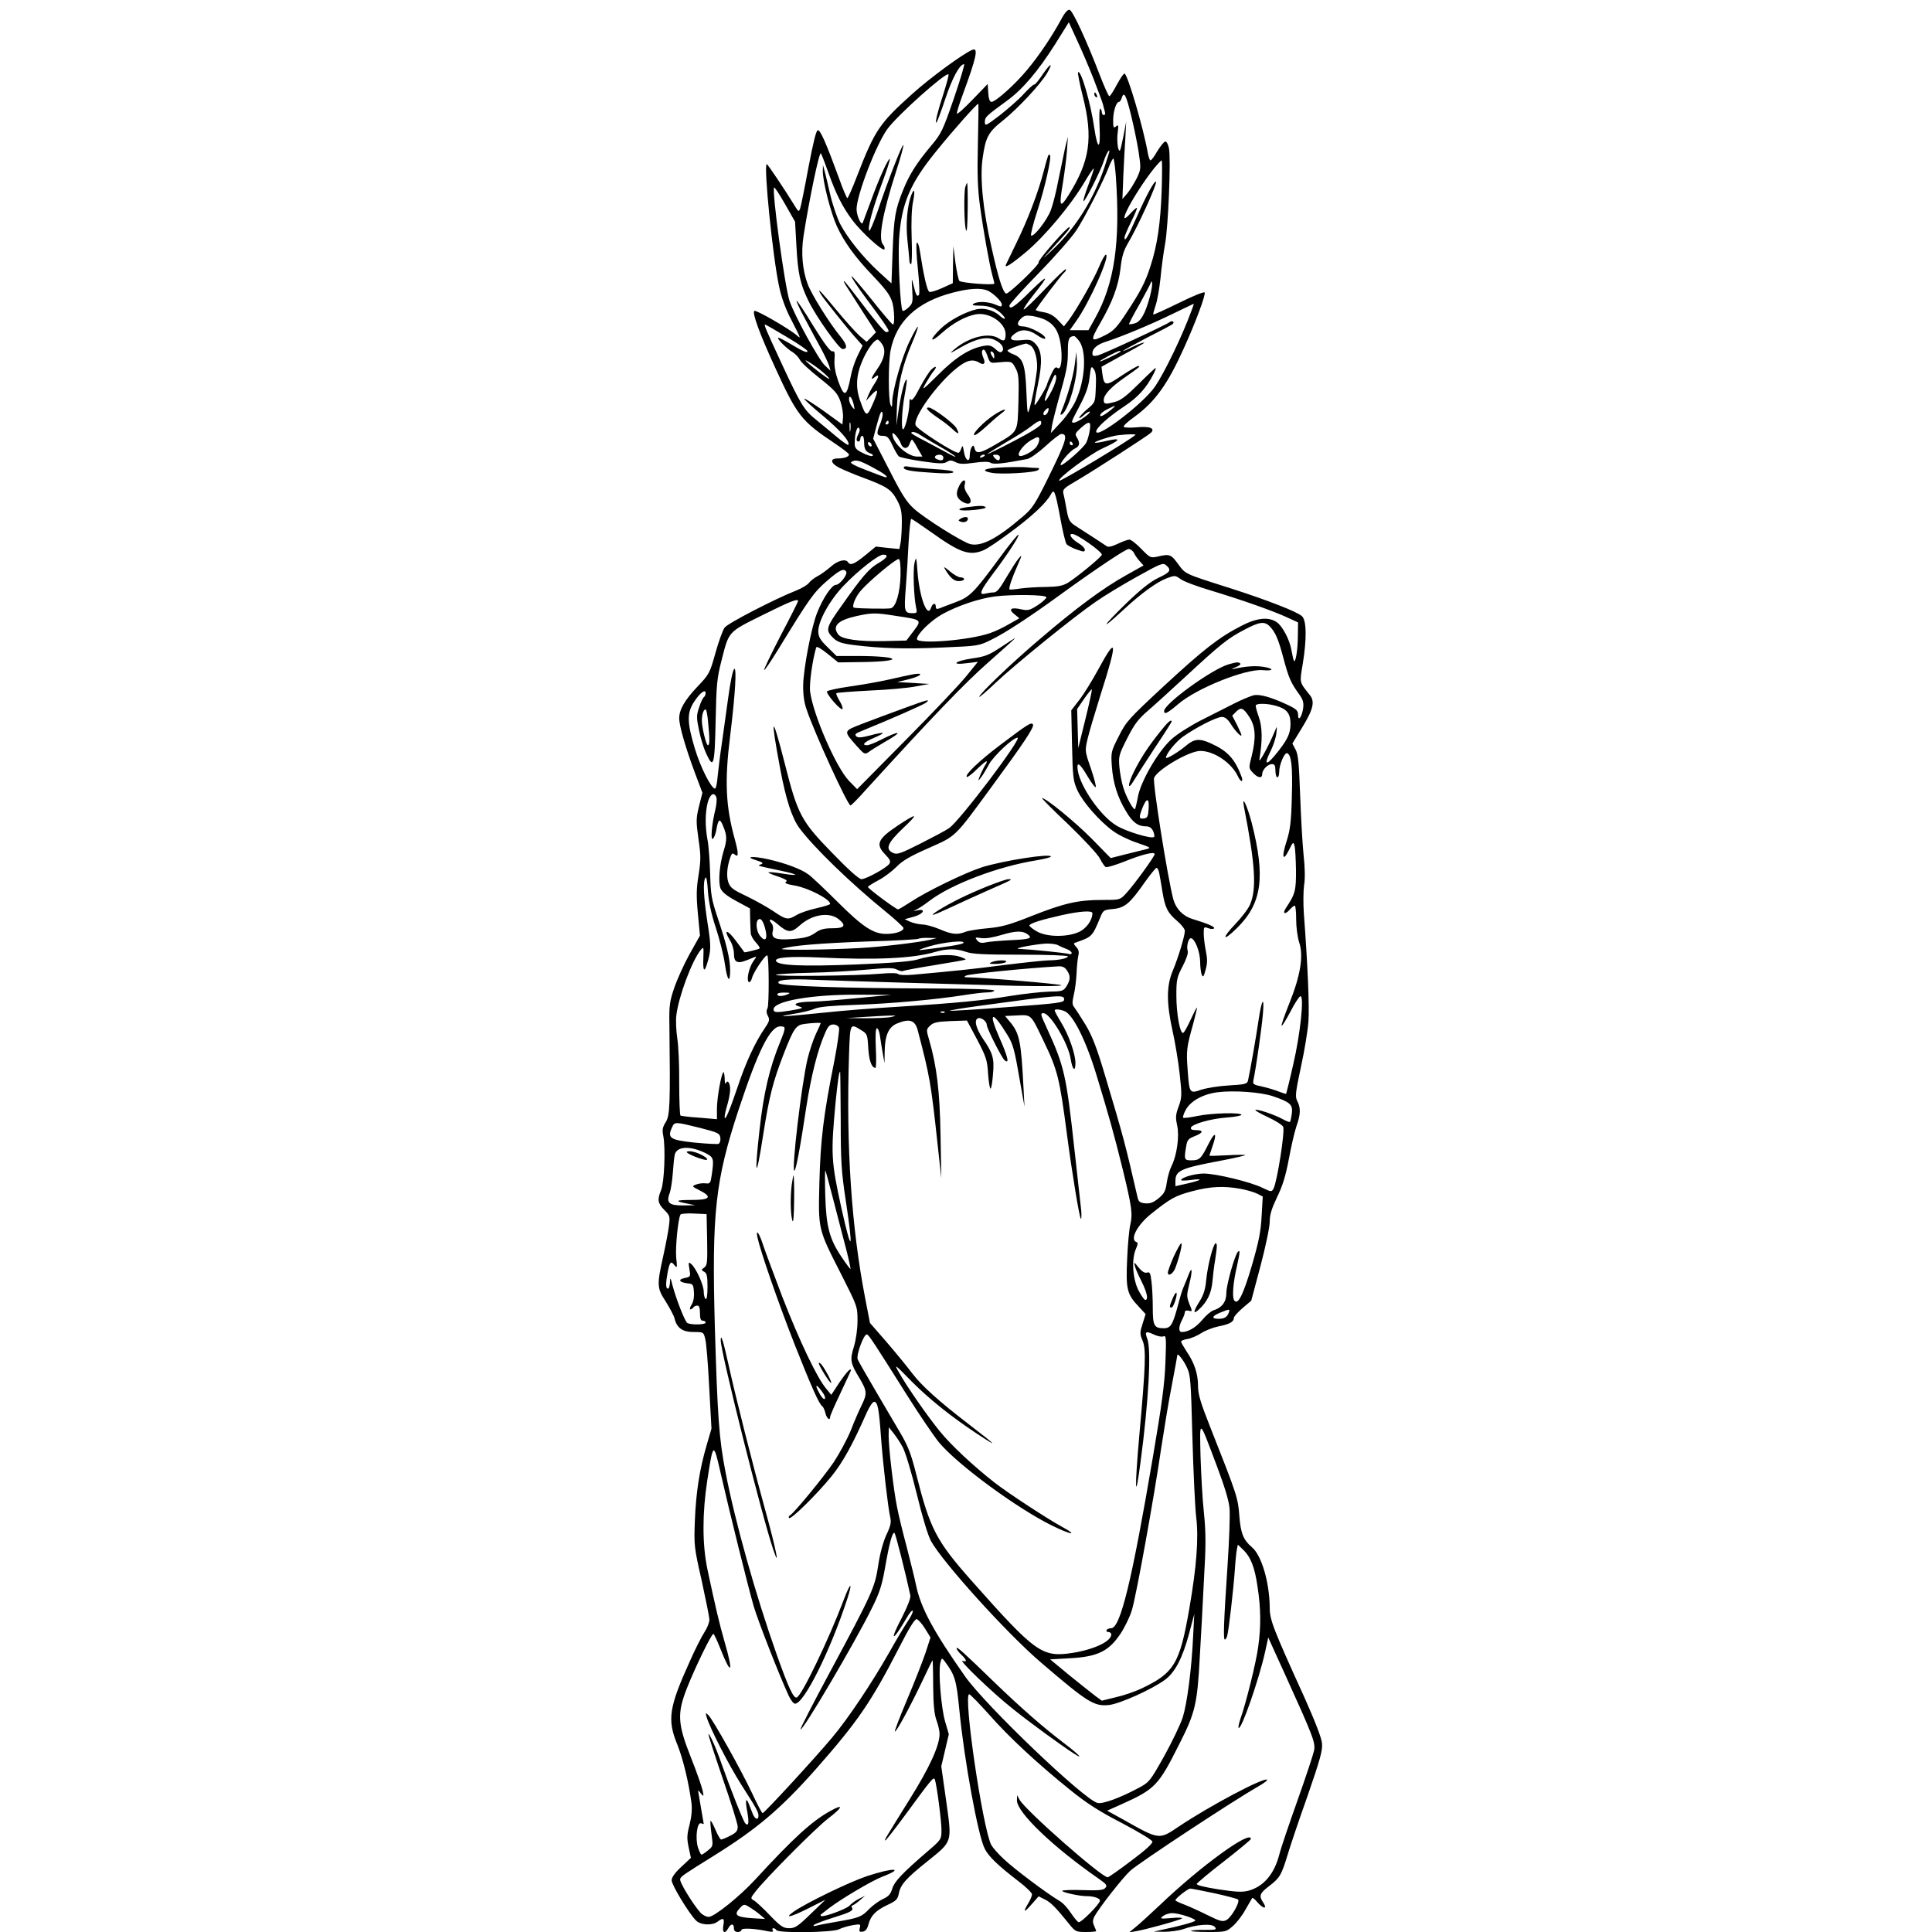 <?xml version="1.0" standalone="no"?>
<!DOCTYPE svg PUBLIC "-//W3C//DTD SVG 20010904//EN"
 "http://www.w3.org/TR/2001/REC-SVG-20010904/DTD/svg10.dtd">
<svg version="1.0" xmlns="http://www.w3.org/2000/svg"
 width="1024pt" height="1024pt" viewBox="0 0 1024 1024"
 preserveAspectRatio="xMidYMid meet">
<g transform="translate(0,1024) scale(0.1,-0.1)"
fill="#000000" stroke="none">
<path d="M5625 10138 c-50 -92 -116 -190 -179 -266 -64 -78 -169 -172 -191
-172 -9 0 -15 16 -17 47 l-3 48 -80 -83 c-44 -46 -81 -79 -83 -74 -2 6 13 52
32 104 71 193 83 247 50 234 -46 -18 -224 -148 -319 -234 -173 -155 -198 -192
-290 -429 -26 -68 -50 -123 -54 -123 -3 0 -24 48 -45 108 -66 180 -97 252
-111 252 -9 0 -24 -62 -50 -197 -20 -109 -40 -207 -44 -218 -7 -18 -8 -18 -23
5 -62 101 -149 230 -154 230 -18 0 32 -497 66 -651 11 -54 35 -119 62 -170 54
-106 55 -107 32 -87 -40 35 -218 138 -226 130 -12 -12 31 -127 109 -297 119
-260 140 -286 316 -404 42 -28 77 -55 77 -60 0 -12 -26 -21 -61 -21 -42 0 -37
-26 11 -50 23 -11 76 -34 120 -50 129 -48 153 -63 183 -118 22 -40 27 -63 27
-118 0 -38 -3 -86 -6 -107 l-7 -37 -62 6 -63 7 -57 -47 c-57 -46 -78 -55 -90
-36 -13 20 -56 9 -92 -24 -21 -18 -52 -41 -70 -50 -17 -9 -38 -25 -45 -35 -8
-11 -38 -29 -68 -41 -112 -44 -360 -172 -379 -196 -10 -13 -32 -74 -49 -135
-30 -107 -33 -113 -95 -178 -68 -72 -97 -122 -97 -168 0 -40 34 -157 82 -286
l41 -109 -18 -71 c-16 -66 -16 -80 -3 -173 13 -88 13 -111 1 -190 -12 -72 -13
-111 -4 -206 l11 -117 -55 -98 c-30 -54 -66 -134 -81 -178 -24 -70 -28 -94
-26 -195 5 -422 3 -481 -19 -517 -18 -28 -20 -42 -13 -76 12 -64 5 -245 -12
-285 -21 -50 -18 -70 17 -105 29 -29 31 -34 25 -82 -3 -27 -17 -101 -31 -164
-34 -153 -33 -168 14 -240 21 -34 42 -73 46 -88 12 -51 42 -73 101 -73 53 0
53 0 62 -37 6 -21 15 -136 21 -256 l12 -219 -25 -86 c-38 -129 -57 -251 -63
-402 -5 -132 -4 -140 36 -317 22 -101 41 -194 41 -208 0 -14 -11 -43 -25 -64
-14 -21 -50 -91 -79 -157 -110 -243 -120 -308 -67 -438 31 -76 61 -201 76
-312 4 -34 1 -71 -10 -115 -14 -54 -15 -72 -5 -120 l12 -56 -51 -48 c-34 -31
-51 -56 -51 -71 0 -25 92 -176 129 -213 25 -25 86 -28 115 -6 30 23 37 18 30
-20 -7 -39 8 -48 26 -15 14 26 30 26 30 0 0 -13 7 -20 20 -20 11 0 20 5 20 11
0 11 70 8 139 -7 24 -5 32 -3 27 5 -4 6 -3 11 3 11 5 0 13 -4 16 -10 10 -17
296 -13 331 4 16 8 49 18 73 22 42 7 44 6 38 -15 -4 -18 -2 -22 16 -19 14 2
24 14 30 38 12 46 38 74 102 104 45 21 53 29 59 60 9 47 38 80 152 171 134
108 130 97 99 320 l-26 183 20 85 20 85 -20 69 c-21 73 -36 262 -25 309 7 28
8 28 23 9 55 -74 62 -98 78 -260 26 -267 99 -664 134 -733 21 -42 70 -89 178
-172 40 -30 72 -62 73 -70 0 -8 -9 -30 -20 -48 -30 -50 -23 -52 18 -5 l37 42
32 -16 c32 -15 60 -44 131 -132 31 -39 36 -41 88 -41 30 0 54 2 54 5 0 2 -5
15 -11 28 -8 18 -8 30 1 48 25 47 150 206 190 243 50 45 542 369 683 450 27
15 46 30 43 33 -15 15 -304 -138 -468 -248 -105 -71 -103 -71 -291 35 l-89 49
74 33 c180 81 198 99 308 319 85 167 96 213 109 460 6 99 16 282 22 408 11
187 11 251 0 360 -8 72 -15 209 -18 302 -4 197 -10 201 87 -56 42 -112 64
-184 67 -226 3 -34 -2 -171 -11 -305 -20 -297 -23 -388 -14 -388 4 0 9 8 12
18 8 24 34 250 41 352 3 47 8 96 11 109 l5 24 25 -24 c42 -39 64 -93 79 -197
18 -115 19 -212 4 -319 -10 -79 -65 -301 -94 -382 -8 -24 -13 -46 -10 -49 14
-14 108 257 140 401 l17 78 90 -198 c148 -326 161 -360 153 -401 -4 -20 -43
-138 -87 -262 -44 -124 -89 -255 -98 -292 -27 -102 -83 -167 -162 -189 -34 -9
-66 -7 -160 7 -70 11 -117 22 -115 29 2 5 67 60 145 120 78 61 141 113 142
118 2 51 -264 -142 -480 -348 -47 -44 -103 -96 -125 -114 l-40 -33 30 5 c52 8
240 60 250 69 5 4 -20 6 -55 2 -60 -5 -64 -4 -46 10 11 9 33 16 49 16 36 0
128 -30 122 -40 -4 -7 -83 -29 -175 -48 l-45 -10 56 -1 c31 0 76 6 100 14 70
25 152 31 168 12 11 -15 6 -16 -54 -16 -37 1 -69 -2 -72 -5 -4 -3 37 -6 90 -6
93 0 97 1 131 31 20 17 50 56 67 87 18 31 34 59 36 62 3 3 15 -7 28 -23 31
-35 54 -37 31 -2 -25 37 -20 50 33 90 54 42 63 56 96 165 12 41 59 181 105
310 67 194 81 243 77 280 -2 28 -38 120 -94 245 -166 365 -183 410 -183 473
-1 134 -43 279 -95 322 -44 37 -59 73 -66 164 -7 97 -12 112 -154 471 -52 131
-65 175 -65 218 0 65 -19 123 -60 183 -16 25 -30 49 -30 53 0 5 15 11 34 14
19 3 51 17 73 31 21 14 63 30 92 36 57 11 81 24 81 45 0 7 21 30 46 52 l46 39
49 184 c27 102 49 207 49 235 0 37 10 69 39 130 29 59 45 111 62 200 12 66 30
144 40 174 23 64 24 99 5 135 -12 23 -10 44 20 184 19 86 36 193 39 237 6 73
-4 309 -24 570 -4 55 -3 124 1 153 6 33 5 94 -3 165 -6 61 -14 204 -18 317 -6
164 -10 211 -24 237 l-17 32 50 82 c62 101 71 141 41 177 -55 69 -53 61 -36
163 22 135 20 231 -4 253 -26 24 -183 85 -376 147 -252 80 -240 75 -281 130
-37 51 -45 54 -108 39 -38 -8 -40 -7 -87 41 -26 27 -54 49 -63 49 -8 0 -36
-10 -61 -22 -32 -15 -50 -19 -59 -13 -13 9 -89 59 -169 110 -27 18 -34 30 -43
80 -6 33 -13 72 -17 86 -6 24 -1 30 61 66 99 58 385 243 402 259 25 24 -6 36
-77 29 -34 -3 -64 -2 -67 3 -3 5 22 28 56 52 111 81 177 173 265 369 60 132
115 280 108 291 -3 5 -65 -20 -137 -56 -72 -35 -133 -63 -135 -61 -2 2 4 24
12 48 9 24 20 89 26 144 5 55 16 136 24 180 17 88 32 451 21 508 -4 21 -12 37
-19 37 -7 0 -25 -23 -42 -50 -16 -28 -32 -50 -37 -50 -4 0 -10 17 -14 38 -23
132 -108 422 -124 422 -5 0 -23 -27 -41 -60 -17 -33 -35 -60 -39 -60 -4 0 -26
48 -49 108 -74 193 -146 347 -162 350 -10 2 -26 -16 -44 -50z m170 -313 c23
-60 46 -121 50 -135 3 -14 9 -33 11 -42 3 -10 1 -18 -5 -18 -6 0 -11 6 -11 14
0 8 -4 17 -8 20 -5 3 -7 -40 -4 -96 6 -123 -10 -127 -28 -7 -19 133 -71 311
-86 296 -3 -3 8 -60 25 -127 56 -221 38 -344 -76 -525 -46 -73 -51 -61 -29 68
8 51 18 126 21 167 l5 75 -15 -60 c-7 -33 -23 -109 -35 -168 -11 -59 -29 -131
-40 -160 -20 -54 -93 -147 -105 -135 -4 3 11 62 33 130 40 121 77 286 67 296
-8 8 -10 2 -33 -85 -29 -112 -84 -257 -146 -383 -28 -58 -52 -108 -54 -112
-11 -24 28 1 107 67 100 84 237 248 308 368 25 42 48 76 50 74 2 -2 -11 -41
-28 -86 -17 -45 -29 -84 -26 -87 6 -7 91 161 107 211 11 35 30 69 30 53 0 -3
-12 -41 -26 -84 -56 -166 -148 -315 -266 -429 -64 -61 -70 -66 -28 -20 102
111 114 125 108 131 -8 7 -169 -177 -163 -186 7 -11 -162 -173 -173 -166 -18
11 -41 84 -77 246 -45 197 -62 365 -47 471 16 113 30 139 110 202 78 63 195
188 231 248 36 61 19 56 -23 -6 -20 -30 -40 -54 -44 -53 -4 2 -29 -21 -57 -51
-27 -30 -85 -80 -127 -113 -74 -56 -78 -58 -78 -34 0 25 6 31 117 112 82 59
165 157 255 299 l73 117 43 -94 c24 -51 63 -142 87 -203z m-739 -106 c-58
-168 -66 -186 -118 -248 -79 -94 -117 -154 -150 -235 -43 -106 -50 -146 -57
-330 l-6 -168 -66 60 c-87 80 -169 183 -207 257 -16 33 -40 103 -52 155 -12
52 -25 109 -30 125 l-8 30 -1 -28 c-2 -53 41 -222 75 -297 39 -84 96 -163 189
-260 92 -97 107 -122 113 -196 3 -36 1 -64 -5 -64 -5 0 -55 59 -112 131 -57
71 -106 128 -108 125 -3 -3 32 -56 78 -118 86 -115 119 -163 119 -173 0 -3 -6
-5 -14 -5 -7 0 -59 61 -115 135 -56 74 -104 135 -107 135 -4 0 2 -12 12 -27
10 -16 49 -77 87 -136 l70 -108 -25 -26 -25 -25 -38 33 c-20 18 -75 79 -122
136 -82 99 -104 123 -84 86 11 -21 149 -193 193 -241 l30 -34 -26 -52 c-14
-28 -31 -78 -37 -111 -21 -110 -34 -115 -67 -23 -15 43 -21 78 -19 111 3 38 1
47 -12 45 -10 -2 -43 42 -100 134 -46 76 -86 136 -89 134 -2 -3 18 -47 46 -98
27 -51 65 -122 85 -158 19 -36 38 -76 42 -90 l7 -25 -30 28 c-34 32 -161 265
-187 341 -26 78 -95 589 -82 602 3 3 29 -37 58 -88 l53 -93 7 -125 c8 -152 20
-204 64 -295 41 -84 162 -255 181 -255 27 0 24 22 -9 63 -61 74 -155 225 -176
281 -28 75 -36 166 -22 256 30 192 84 452 92 437 5 -8 23 -55 40 -103 39 -111
76 -184 127 -251 50 -67 165 -170 170 -154 2 7 -1 18 -7 24 -28 28 -5 160 69
390 23 71 40 133 38 138 -4 11 -83 -191 -138 -355 -21 -59 -40 -104 -43 -99
-10 15 19 120 68 252 25 68 44 126 41 128 -7 7 -60 -110 -100 -222 -21 -55
-40 -107 -43 -115 -7 -19 -32 34 -33 70 -1 72 104 346 164 427 55 75 310 302
323 289 3 -3 -9 -47 -25 -98 -32 -98 -47 -158 -39 -158 3 0 24 56 47 125 37
112 77 185 100 185 4 0 -20 -82 -54 -181z m938 -86 c15 -60 33 -148 41 -198
13 -88 13 -91 -10 -140 -14 -27 -36 -63 -50 -80 l-26 -30 5 125 c3 69 8 161
11 205 l4 80 -14 -74 c-8 -40 -16 -76 -19 -78 -10 -11 -18 50 -12 94 5 40 4
44 -9 33 -13 -11 -15 -6 -15 33 0 46 16 97 31 97 4 0 11 9 14 20 12 38 23 19
49 -87z m-811 -155 c-4 -163 -1 -240 11 -328 18 -134 50 -311 65 -366 6 -22
11 -42 11 -47 0 -10 -172 3 -185 14 -5 5 -14 48 -21 97 l-11 87 -2 -98 -1 -98
-55 -25 c-31 -14 -62 -24 -69 -21 -12 5 -30 84 -52 225 -4 24 -10 40 -15 35
-4 -4 -2 -66 6 -138 8 -77 10 -134 5 -139 -10 -10 -15 -2 -30 59 -8 35 -9 31
-5 -31 4 -65 3 -72 -20 -94 -14 -13 -28 -21 -31 -17 -12 12 -25 272 -19 375
12 192 57 299 201 475 84 104 211 247 219 247 2 0 1 -96 -2 -212z m731 -170
c25 -353 -7 -571 -110 -755 l-35 -63 -49 0 -50 0 34 48 c71 99 183 352 157
352 -5 0 -22 -30 -37 -67 -30 -71 -119 -226 -160 -281 l-25 -32 -32 34 c-22
23 -45 36 -74 41 -24 4 -43 9 -43 12 0 8 140 192 151 199 5 3 9 11 9 17 0 7
-49 -40 -109 -103 -60 -63 -111 -113 -115 -110 -3 3 20 37 50 75 88 110 84
117 -13 23 -83 -83 -113 -103 -113 -77 0 6 70 84 157 173 86 88 176 191 200
228 46 72 138 251 169 330 10 27 22 48 25 48 3 0 9 -41 13 -92z m243 -80 c-6
-170 -23 -288 -59 -398 -27 -85 -53 -135 -127 -247 -50 -77 -68 -96 -110 -118
-81 -41 -85 -34 -32 58 68 117 99 202 110 295 7 63 16 93 40 134 52 87 156
316 148 325 -8 7 -50 -70 -102 -187 -47 -107 -65 -136 -65 -109 0 7 16 45 35
83 19 38 33 71 31 74 -3 2 -18 -11 -35 -30 -86 -94 21 108 126 240 19 23 37
42 40 42 3 0 3 -73 0 -162z m-62 -559 c-24 -90 -49 -135 -81 -143 -14 -4 -28
-6 -30 -4 -1 2 24 51 57 108 32 58 59 109 60 115 0 5 3 5 5 -2 3 -6 -2 -39
-11 -74z m-863 32 c31 -13 78 -58 78 -76 0 -12 -5 -12 -35 1 -39 16 -93 18
-115 4 -11 -7 -2 -10 33 -10 52 0 91 -16 121 -49 24 -26 10 -28 -18 -2 -31 27
-79 40 -119 32 -63 -15 -144 -58 -191 -103 -63 -61 -58 -81 6 -23 58 52 125
89 180 99 71 13 158 -45 158 -106 0 -34 -9 -40 -34 -23 -51 36 -159 10 -236
-55 -32 -27 -28 -26 34 10 83 47 140 59 183 36 34 -17 49 -44 33 -60 -6 -6
-18 -2 -34 14 -20 18 -33 22 -60 17 -73 -12 -148 -58 -242 -152 -86 -85 -91
-88 -67 -46 15 25 32 53 40 62 22 26 15 34 -10 11 -13 -12 -40 -56 -62 -97
-26 -51 -41 -71 -47 -63 -5 8 -8 1 -8 -20 0 -40 -19 -123 -31 -136 -14 -16
-10 95 6 180 8 43 13 79 11 81 -8 9 -27 -60 -41 -147 l-14 -95 3 100 c5 115
30 221 81 339 19 44 32 82 30 84 -3 3 -23 -33 -45 -79 -41 -85 -89 -255 -91
-319 0 -29 -2 -31 -9 -15 -12 28 -12 222 0 286 30 156 140 259 330 308 83 22
146 26 182 12z m1083 -108 c-48 -132 -143 -329 -194 -403 -61 -89 -311 -280
-311 -237 0 19 65 78 150 134 72 48 117 98 154 171 9 17 14 32 11 32 -2 0 -43
-38 -89 -84 -60 -60 -95 -88 -123 -95 -53 -15 -63 -14 -63 8 0 28 35 67 108
118 82 57 89 63 75 63 -6 0 -46 -23 -88 -51 -84 -57 -93 -56 -102 8 l-5 39
103 57 c124 67 145 80 106 67 -15 -5 -40 -16 -57 -25 -16 -8 -33 -15 -37 -15
-4 1 52 31 124 69 73 37 136 70 139 74 12 12 -5 20 -18 9 -19 -15 -349 -168
-380 -176 -23 -5 -28 -3 -28 12 0 25 26 47 75 62 75 24 230 88 345 144 63 30
116 56 117 56 1 0 -4 -17 -12 -37z m-775 -48 c48 -25 70 -59 81 -125 12 -77 4
-146 -16 -130 -10 8 -18 0 -34 -35 -11 -24 -21 -48 -21 -51 0 -12 -62 -115
-66 -111 -3 2 5 51 17 108 25 121 22 179 -12 216 -21 22 -30 25 -76 20 -59 -6
-71 9 -31 37 32 23 70 20 113 -9 20 -15 40 -23 44 -20 13 14 -79 65 -118 65
-30 0 -34 17 -11 40 18 18 28 20 63 15 23 -4 53 -13 67 -20z m-1370 -91 c61
-36 110 -70 110 -75 0 -12 -25 -1 -90 38 -30 18 -59 33 -64 33 -14 0 44 -59
76 -77 14 -9 31 -27 37 -39 5 -13 53 -57 105 -98 83 -66 96 -82 111 -125 9
-28 15 -66 13 -85 l-3 -36 -98 71 c-55 39 -101 68 -104 66 -3 -3 42 -44 99
-91 92 -77 147 -140 134 -154 -3 -2 -31 17 -63 44 -32 27 -80 67 -106 88 -64
51 -82 80 -178 286 -90 194 -101 220 -94 220 3 0 55 -30 115 -66z m1548 -19
c43 -54 35 -209 -17 -320 -15 -33 -51 -85 -80 -115 l-51 -55 6 40 c4 22 18 78
31 125 47 165 53 196 53 267 0 67 5 79 32 82 4 1 15 -10 26 -24z m-1042 -20
c21 -32 12 -77 -27 -132 -32 -45 -37 -62 -14 -43 25 21 26 6 2 -31 -13 -19
-28 -47 -35 -64 l-12 -30 30 33 c37 40 38 23 4 -53 -29 -67 -35 -65 -65 21
-26 73 -21 140 16 222 25 55 60 102 77 102 4 0 15 -11 24 -25z m784 -5 c26
-14 43 -83 35 -139 -9 -71 -25 -152 -38 -196 -11 -37 -12 -29 -17 90 -6 145
-18 178 -71 198 -16 6 -29 15 -29 19 0 6 63 30 98 37 2 1 12 -4 22 -9z m-224
-63 c9 -27 15 -32 40 -29 87 8 86 9 106 -28 17 -31 19 -50 16 -179 -5 -165 0
-156 -118 -225 -83 -49 -106 -54 -114 -24 -5 19 -8 20 -16 8 -5 -8 -10 -28
-10 -43 0 -43 -24 -28 -31 19 -6 34 -7 36 -14 17 -4 -13 -11 -23 -15 -23 -26
0 -218 124 -227 146 -15 41 115 222 219 304 51 41 84 49 118 28 26 -16 36 -4
21 28 -6 14 -8 30 -5 35 8 14 17 4 30 -34z m34 5 c0 -15 -2 -15 -10 -2 -13 20
-13 33 0 25 6 -3 10 -14 10 -23z m669 24 c-10 -9 -109 -56 -109 -51 0 6 91 54
104 55 5 0 7 -2 5 -4z m-1582 -105 c23 -19 41 -37 38 -39 -3 -4 -84 57 -120
91 -25 24 45 -20 82 -52z m1451 -85 c-3 -79 -3 -79 -46 -115 -23 -20 -42 -41
-42 -46 0 -4 11 2 25 15 14 13 28 21 31 18 7 -8 -66 -58 -83 -58 -18 0 -18 -2
31 92 32 61 46 101 51 148 7 59 9 62 22 44 11 -14 14 -40 11 -98z m-232 -14
c-51 -100 -51 -60 0 53 15 33 19 36 22 18 2 -12 -8 -44 -22 -71z m-1051 -77
c6 -29 6 -29 -9 -11 -9 11 -16 29 -16 40 0 28 17 8 25 -29z m1365 -26 c-41
-33 -63 -43 -58 -27 2 7 20 21 39 30 45 22 49 22 19 -3z m-336 -13 c-6 -16
-24 -23 -24 -8 0 10 22 33 27 28 2 -2 1 -11 -3 -20z m-888 -61 c-23 -54 -20
-65 12 -65 24 0 32 -7 52 -50 13 -28 29 -55 34 -59 6 -5 61 -17 123 -26 90
-13 115 -14 132 -3 16 10 25 9 45 -1 20 -11 41 -12 98 -4 49 7 78 7 89 0 16
-10 67 -4 193 20 16 3 59 33 98 69 38 35 76 64 83 64 39 0 27 -37 -72 -238
-67 -135 -82 -158 -132 -200 -136 -117 -219 -160 -278 -146 -41 10 -243 137
-299 188 -39 35 -65 76 -132 208 l-84 163 17 65 c20 74 28 92 33 68 2 -9 -4
-33 -12 -53z m-159 -37 c-2 -13 -4 -5 -4 17 -1 22 1 32 4 23 2 -10 2 -28 0
-40z m203 42 c0 -5 -5 -10 -11 -10 -5 0 -7 5 -4 10 3 6 8 10 11 10 2 0 4 -4 4
-10z m808 -7 c-2 -11 -56 -45 -143 -90 -76 -40 -140 -71 -142 -70 -1 2 43 29
98 62 56 32 117 71 136 87 41 32 56 35 51 11z m258 -33 c-3 -21 -11 -51 -18
-65 -11 -26 -128 -128 -136 -120 -8 8 50 76 74 87 27 13 30 28 12 59 -12 18
-9 24 20 50 45 40 56 38 48 -11z m-1225 -18 c-14 -26 -14 -42 -1 -42 6 0 10 7
10 15 0 8 5 15 10 15 6 0 10 -15 10 -32 0 -39 8 -52 35 -62 12 -5 15 -10 8
-13 -6 -2 -30 5 -52 17 -34 17 -41 26 -41 49 0 49 12 93 22 83 6 -6 6 -17 -1
-30z m224 -54 c10 -28 35 -30 45 -3 5 14 11 25 14 25 2 0 16 -20 29 -45 l26
-45 -27 0 c-53 0 -132 73 -132 120 0 17 36 -24 45 -52z m100 48 c11 -7 60 -37
110 -65 87 -50 111 -73 29 -28 -22 12 -73 39 -112 60 -40 20 -72 39 -72 42 0
10 26 5 45 -9z m1143 -1 c-25 -25 -397 -249 -404 -243 -11 11 163 141 229 171
96 44 105 59 26 41 -34 -8 -64 -13 -66 -10 -6 5 83 34 122 39 48 6 99 7 93 2z
m-523 -61 c-17 -26 -82 -60 -93 -49 -13 12 25 60 63 82 34 19 41 20 43 7 2 -8
-4 -26 -13 -40z m-875 5 c0 -6 -4 -7 -10 -4 -5 3 -10 11 -10 16 0 6 5 7 10 4
6 -3 10 -11 10 -16z m1065 11 c3 -5 1 -10 -4 -10 -6 0 -11 5 -11 10 0 6 2 10
4 10 3 0 8 -4 11 -10z m-685 -75 c0 -16 -9 -19 -34 -9 -20 8 -11 24 15 24 10
0 19 -7 19 -15z m220 11 c0 -2 -7 -7 -16 -10 -8 -3 -12 -2 -9 4 6 10 25 14 25
6z m80 -11 c0 -8 -4 -15 -9 -15 -5 0 -14 7 -21 15 -10 13 -9 15 9 15 12 0 21
-6 21 -15z m-677 -51 c59 -31 90 -54 72 -54 -3 0 -48 16 -101 37 -63 24 -91
39 -82 44 22 15 42 10 111 -27z m997 -271 c12 -67 27 -129 33 -137 7 -8 31
-21 55 -29 36 -13 42 -13 42 0 0 7 -15 23 -34 34 -35 21 -55 49 -33 49 25 0
157 -93 157 -110 0 -11 -132 -119 -180 -149 -28 -16 -52 -21 -115 -22 -44 0
-105 -4 -135 -8 -30 -5 -57 -7 -59 -5 -6 5 11 57 43 129 24 54 24 58 5 35 -12
-14 -41 -60 -66 -102 -34 -59 -50 -78 -66 -78 -12 0 -32 -3 -44 -6 -37 -10
-28 14 37 101 78 103 144 204 138 211 -3 3 -48 -52 -99 -122 -138 -187 -158
-208 -237 -237 -37 -14 -75 -28 -84 -32 -13 -5 -18 -2 -18 9 0 23 -17 20 -25
-5 -19 -59 -61 52 -72 190 -6 81 -7 84 -16 46 -9 -40 -3 -185 9 -237 6 -25 3
-28 -17 -28 -46 0 -48 7 -38 135 5 66 12 175 15 243 4 67 10 122 14 122 3 0
51 -32 106 -71 152 -109 203 -127 278 -95 18 7 84 52 147 99 112 83 185 152
209 197 17 33 23 17 50 -127z m391 -185 c6 -13 20 -32 31 -44 l19 -21 -96 -54
c-117 -65 -268 -177 -452 -335 -147 -124 -323 -293 -323 -307 0 -5 40 29 88
75 101 95 412 348 529 428 42 30 140 89 217 132 131 73 141 77 158 61 28 -25
21 -36 -43 -66 -43 -21 -92 -60 -172 -137 -125 -122 -140 -150 -19 -38 99 92
181 152 236 173 43 16 45 16 73 -4 15 -12 87 -39 158 -60 169 -51 324 -106
402 -141 l63 -29 -1 -68 c0 -78 -13 -155 -22 -133 -3 8 -8 33 -12 54 -9 55
-49 130 -79 149 -43 29 -106 22 -188 -21 -117 -60 -199 -124 -410 -319 -186
-173 -199 -187 -238 -265 -41 -80 -42 -85 -37 -158 6 -89 30 -167 77 -243 34
-57 62 -77 106 -77 16 0 28 -8 36 -25 6 -14 8 -28 5 -31 -12 -12 -147 28 -199
60 -83 49 -190 202 -205 290 -9 54 9 44 52 -30 22 -37 41 -61 43 -55 2 6 -10
51 -27 101 -31 89 -31 90 -17 152 8 35 40 142 70 238 91 284 87 317 -14 130
-30 -55 -74 -127 -98 -158 l-44 -57 4 -185 c4 -173 6 -189 29 -240 29 -62 116
-162 189 -215 27 -20 84 -48 127 -62 73 -25 76 -27 48 -34 -16 -4 -66 -16
-109 -27 l-79 -20 -101 103 c-88 89 -242 215 -263 215 -4 0 59 -64 141 -141
81 -78 156 -159 166 -180 11 -21 24 -41 30 -44 6 -4 50 9 98 28 94 38 162 55
162 40 0 -13 -114 -169 -153 -210 -31 -33 -32 -33 -126 -33 -127 0 -201 -17
-373 -85 -118 -47 -158 -58 -233 -65 -49 -4 -103 -13 -118 -19 -42 -17 -72
-14 -137 14 -33 14 -74 25 -92 25 -18 1 -46 7 -63 14 l-30 14 48 13 c51 14 68
44 20 34 -24 -5 -25 -4 -6 4 11 5 43 26 69 46 115 88 365 183 567 215 42 7 77
16 77 20 0 18 -249 -21 -363 -56 -93 -30 -293 -127 -381 -185 -32 -21 -62 -39
-66 -39 -11 0 -160 111 -160 119 0 3 25 19 55 35 30 15 73 48 96 71 32 33 73
57 171 100 148 66 134 52 334 325 172 234 227 317 219 330 -8 14 -26 3 -173
-108 -112 -85 -189 -158 -178 -170 4 -3 29 16 56 43 28 27 50 45 50 39 0 -6
-3 -14 -7 -17 -3 -4 -14 -26 -25 -49 -16 -39 -16 -41 0 -21 9 11 29 44 44 72
25 45 127 141 151 141 27 0 -303 -437 -362 -479 -15 -11 -83 -47 -150 -81
-107 -54 -126 -61 -147 -51 -44 20 -31 52 53 132 84 79 77 83 -29 13 -106 -71
-119 -99 -66 -153 25 -26 30 -36 22 -49 -13 -21 -122 -81 -148 -82 -13 0 -71
52 -154 138 -165 169 -184 204 -252 473 -70 274 -79 263 -24 -30 30 -160 62
-257 101 -310 74 -100 270 -291 461 -446 47 -38 87 -76 90 -82 5 -17 -39 -33
-90 -33 -69 0 -123 35 -257 168 -69 69 -139 135 -156 147 -37 28 -122 60 -215
81 -83 18 -126 14 -61 -6 34 -11 39 -15 25 -21 -22 -8 -27 -6 109 -35 94 -20
96 -29 2 -14 -37 6 -70 9 -72 6 -3 -2 20 -12 51 -22 31 -10 51 -21 45 -25 -15
-9 -3 -15 45 -23 72 -13 186 -72 186 -97 0 -4 -33 -14 -73 -23 -40 -9 -87 -25
-105 -36 -45 -27 -55 -26 -121 19 -32 22 -97 58 -144 81 -74 35 -87 45 -97 75
-11 33 -6 85 12 134 7 19 11 21 23 11 20 -17 20 7 0 80 -49 177 -55 309 -25
550 27 220 36 368 21 354 -7 -6 -21 -74 -31 -150 -11 -77 -26 -186 -34 -244
-9 -58 -18 -135 -22 -172 -3 -38 -9 -68 -14 -68 -20 0 -77 112 -107 212 -42
140 -43 190 -3 250 32 48 60 68 60 43 0 -7 -4 -16 -9 -20 -5 -3 -17 -27 -25
-53 -15 -44 -15 -56 -1 -123 8 -41 25 -95 37 -121 40 -88 46 -67 51 170 4 193
7 228 31 320 40 158 33 150 218 242 149 74 188 89 188 74 0 -3 -40 -84 -90
-178 -49 -95 -90 -179 -90 -187 0 -7 33 41 73 106 167 273 189 304 259 365 68
59 91 70 103 50 9 -15 -34 -70 -55 -70 -21 0 -69 -71 -99 -148 -31 -77 -72
-295 -74 -382 -1 -50 5 -94 18 -130 42 -126 219 -511 233 -509 4 0 39 35 77
78 356 391 530 572 653 680 78 69 142 126 142 128 0 2 -33 -19 -73 -46 -65
-43 -84 -51 -155 -61 -93 -14 -116 -37 -26 -25 l57 7 -64 -79 c-35 -43 -179
-195 -320 -337 l-256 -259 -43 44 c-68 71 -189 347 -206 472 -6 39 12 168 32
235 2 8 24 -4 60 -33 l57 -46 139 2 c214 4 188 31 -31 32 l-117 0 -48 47 c-38
37 -48 54 -49 82 -1 54 58 163 133 242 76 80 185 166 211 166 31 0 22 -17 -24
-44 -50 -28 -90 -75 -198 -229 -83 -116 -85 -128 -41 -170 21 -20 44 -28 107
-36 143 -18 276 -22 471 -13 190 8 192 8 260 42 71 34 212 127 364 238 185
134 346 242 362 242 10 0 23 -10 29 -22z m-1238 -119 c-3 -92 -24 -165 -51
-173 -14 -4 -171 -2 -195 3 -15 2 6 57 36 91 45 52 188 171 201 167 7 -3 10
-34 9 -88z m773 -114 c2 -5 -18 -24 -45 -42 -43 -28 -53 -30 -86 -23 -56 13
-73 2 -39 -25 l27 -22 -55 -31 c-30 -18 -75 -39 -99 -47 -109 -39 -389 -61
-389 -32 0 26 73 97 133 131 83 46 197 84 282 95 91 11 267 9 271 -4z m-793
-100 c134 -20 134 -20 89 -80 l-38 -50 -118 -3 c-133 -3 -225 10 -243 35 -34
45 -2 76 98 98 83 18 98 18 212 0z m1976 -54 c31 -31 47 -69 75 -175 27 -101
38 -125 82 -186 20 -28 25 -43 21 -74 -7 -47 -27 -73 -27 -34 0 21 -9 30 -53
51 -87 41 -149 59 -182 52 -16 -4 -63 -23 -102 -43 -40 -20 -120 -61 -178 -90
-60 -31 -128 -74 -158 -102 -69 -63 -161 -221 -176 -304 -6 -33 -13 -61 -15
-64 -8 -8 -46 61 -62 113 -9 28 -18 77 -21 110 -5 56 -2 66 41 151 37 73 57
101 108 145 35 30 126 113 204 185 185 171 220 199 307 245 82 44 109 47 136
20z m-976 -492 l-38 -154 -3 104 -3 103 37 54 c21 30 39 52 41 50 2 -2 -13
-73 -34 -157z m1010 70 c57 -16 77 -40 77 -96 0 -53 -18 -88 -83 -167 -48 -57
-58 -48 -23 22 14 28 28 70 31 94 4 42 4 42 -8 13 -31 -76 -87 -178 -82 -150
17 100 16 171 -3 225 -11 30 -18 58 -16 62 7 11 62 10 107 -3z m-140 -61 c32
-50 35 -109 11 -206 -16 -63 -16 -64 7 -88 26 -28 49 -31 49 -7 0 23 29 53 52
53 14 0 18 -8 18 -35 0 -19 5 -35 10 -35 6 0 10 13 10 29 0 38 28 103 42 99
23 -8 30 -74 25 -233 -3 -128 -9 -173 -26 -228 -29 -88 -23 -119 10 -54 22 45
24 47 30 25 4 -12 7 -70 8 -128 1 -109 -4 -129 -53 -202 -21 -32 -5 -38 21 -8
10 11 21 20 25 20 5 0 8 -33 8 -73 0 -42 7 -94 16 -122 24 -70 7 -176 -52
-322 -25 -63 -44 -116 -41 -119 3 -3 24 31 47 75 23 45 47 81 53 81 20 0 -1
-200 -38 -359 -19 -85 -37 -156 -38 -158 -2 -2 -20 4 -40 12 -20 8 -60 20 -87
26 -48 10 -51 12 -46 37 14 66 45 284 50 352 8 95 -7 73 -23 -35 -11 -77 -46
-278 -56 -321 -4 -19 -14 -22 -102 -27 -54 -3 -120 -14 -147 -23 -61 -21 -62
-19 -71 103 -8 105 -6 121 29 246 13 48 22 87 20 87 -2 0 -17 -29 -33 -64 -16
-35 -33 -66 -39 -70 -17 -10 -37 99 -37 199 0 82 3 96 33 153 20 38 31 71 27
82 -8 25 5 72 19 67 21 -6 46 -72 47 -122 0 -27 4 -59 8 -70 7 -17 11 -13 21
25 10 35 10 58 1 101 -6 30 -11 72 -11 92 0 35 1 36 25 27 14 -5 27 -5 30 0 5
8 -35 25 -117 50 -48 15 -85 53 -99 103 -30 113 -111 621 -102 644 17 44 186
143 245 143 73 0 167 -64 200 -136 15 -32 30 -31 18 1 -35 93 -74 135 -160
174 -63 29 -90 26 -136 -13 -38 -32 -104 -72 -104 -62 0 20 50 82 88 110 67
48 179 106 208 106 17 0 31 -11 48 -38 23 -37 56 -71 56 -58 0 4 -11 28 -24
55 l-25 48 21 21 c26 26 38 21 71 -30z m-2870 -25 c9 -90 9 -123 -1 -123 -9 0
-32 94 -32 132 0 31 9 58 20 58 4 0 10 -30 13 -67z m44 -399 c3 -9 1 -37 -5
-63 -19 -75 -27 -165 -14 -157 6 4 14 23 18 44 11 63 19 68 37 23 21 -50 21
-72 2 -133 -22 -74 -29 -163 -16 -197 9 -20 34 -40 84 -67 l72 -39 1 -55 c1
-30 2 -64 3 -76 1 -12 12 -33 27 -49 14 -15 23 -29 20 -32 -5 -5 -80 -23 -81
-20 0 1 -21 29 -45 61 -45 61 -68 63 -31 2 12 -18 21 -50 21 -70 0 -25 5 -39
16 -43 15 -6 28 -3 88 22 18 8 18 7 -2 -21 -23 -34 -37 -100 -23 -109 6 -3 13
7 17 22 7 30 73 127 81 119 9 -9 10 -262 1 -280 -7 -12 -6 -26 2 -41 11 -20 8
-29 -18 -67 -50 -73 -101 -183 -143 -311 -42 -124 -68 -185 -68 -157 -1 8 6
37 14 64 8 27 15 64 15 82 0 34 -14 54 -23 32 -3 -7 -6 5 -6 26 -1 22 -4 37
-7 33 -12 -12 -33 -133 -34 -190 l0 -59 -92 8 c-51 3 -97 9 -101 11 -4 3 -7
80 -7 171 1 92 -4 199 -10 237 -6 39 -9 95 -5 125 12 98 82 287 129 345 16 19
16 16 14 -43 -3 -68 5 -80 20 -29 21 69 22 91 2 216 -21 138 -25 218 -11 239
5 8 10 -19 13 -70 4 -57 17 -119 42 -195 20 -61 42 -148 48 -192 13 -90 28
-107 28 -33 0 59 -19 137 -66 277 -33 99 -37 122 -40 235 -2 69 -8 149 -14
179 -13 70 -13 141 1 197 12 45 34 59 46 28z m2291 -61 c-3 -41 -6 -48 -25
-51 -27 -4 -28 5 -7 58 22 54 36 51 32 -7z m56 -340 c3 -16 11 -59 17 -98 14
-87 28 -114 79 -157 22 -19 40 -42 40 -52 0 -26 -36 -145 -64 -211 -34 -80
-34 -171 -1 -320 14 -62 31 -166 38 -231 12 -110 11 -123 -6 -169 -16 -43 -17
-57 -8 -99 13 -57 -1 -160 -30 -217 -10 -20 -21 -59 -25 -88 -6 -43 -13 -57
-43 -82 -27 -22 -44 -29 -70 -27 -30 3 -36 8 -42 33 -64 279 -76 324 -170 638
-46 155 -69 214 -105 275 -26 42 -53 84 -60 93 -11 13 -12 25 -3 65 7 27 13
78 15 114 1 36 6 78 9 93 5 20 3 33 -10 47 -17 19 -17 20 1 26 83 29 84 31
127 135 14 34 18 37 66 41 62 6 89 28 168 141 30 42 58 77 63 77 5 0 11 -12
14 -27z m-354 -213 c0 -37 -32 -82 -72 -100 -62 -28 -170 -27 -222 3 -21 12
-39 26 -40 31 -1 11 62 31 174 56 96 21 160 25 160 10z m-1346 -31 c43 -34 34
-49 -31 -49 -45 0 -65 -5 -93 -25 -29 -20 -54 -27 -118 -32 -92 -7 -116 3
-106 43 4 14 1 31 -6 39 -24 29 -2 26 31 -3 55 -47 72 -48 118 -7 64 58 155
73 205 34z m-388 -52 c14 -55 1 -73 -28 -37 -18 22 -24 70 -11 84 14 14 27 -2
39 -47z m1392 -30 c26 -20 9 -26 -90 -30 -57 -3 -117 -8 -134 -12 -23 -5 -34
-2 -45 11 -13 16 -11 17 21 12 22 -4 63 3 110 17 73 22 111 23 138 2z m-518
-28 c-60 -14 -260 -38 -375 -44 -185 -10 -431 -12 -410 -4 45 17 205 30 453
39 145 4 266 11 269 14 4 3 27 6 52 5 l46 -1 -35 -9z m175 -18 c-9 -7 -80 -19
-220 -36 -25 -3 -10 4 40 19 78 23 199 35 180 17z m503 -11 c9 -5 29 -14 45
-20 15 -5 27 -15 27 -21 0 -6 -7 -8 -16 -5 -14 5 -188 23 -264 27 -35 2 95 26
148 28 23 0 50 -3 60 -9z m-488 -35 c33 -12 96 -15 291 -15 137 0 249 -4 249
-9 0 -10 -50 -21 -100 -21 -21 0 -125 -11 -231 -24 -177 -23 -276 -33 -488
-52 -43 -4 -76 -2 -80 3 -4 6 -41 7 -96 2 -126 -11 -556 -16 -552 -6 1 4 81 9
177 11 96 2 234 10 307 17 109 10 137 10 157 0 13 -7 29 -11 34 -7 5 3 81 17
168 31 87 14 160 27 162 29 2 2 -13 10 -34 16 -44 15 -144 8 -219 -15 -35 -11
-135 -19 -330 -27 -282 -11 -414 -6 -422 19 -7 19 74 25 233 18 297 -14 492
-5 609 29 65 19 113 19 165 1z m534 -97 c21 -29 20 -51 -1 -85 -17 -26 -23
-28 -93 -29 -41 -1 -131 -11 -200 -22 -153 -25 -283 -38 -600 -58 -135 -8
-310 -22 -390 -31 -215 -22 -274 -25 -171 -8 47 7 101 20 120 29 25 10 89 16
212 20 188 6 428 28 574 51 50 8 107 15 128 15 20 0 37 5 37 10 0 6 -121 10
-342 11 -442 1 -785 12 -800 27 -18 18 48 25 184 19 170 -7 761 -24 1068 -32
154 -3 251 -2 245 3 -8 7 -411 41 -500 42 -16 1 -17 2 -5 9 16 9 326 40 487
49 23 2 36 -4 47 -20z m-1479 -128 c-28 -12 -55 -12 -55 0 0 6 17 10 38 9 30
0 33 -2 17 -9z m370 -20 c-99 -10 -209 -19 -245 -19 -76 -1 -107 -14 -63 -26
24 -7 18 -10 -47 -21 -75 -12 -90 -11 -90 6 0 44 201 79 445 78 l180 -1 -180
-17z m1095 -8 c0 -16 -28 -20 -301 -40 -166 -13 -303 -21 -305 -19 -2 2 69 14
158 26 437 60 448 60 448 33z m2 -61 c44 -17 113 -153 169 -337 69 -227 92
-310 139 -499 49 -201 54 -239 41 -295 -6 -25 -14 -108 -17 -186 -7 -159 -1
-184 64 -252 l34 -37 -16 -51 c-15 -47 -15 -54 0 -90 19 -45 16 -132 -17 -497
-26 -295 -23 -369 6 -147 43 323 58 597 36 654 -15 38 -8 43 34 23 19 -9 42
-14 51 -10 15 6 16 -6 11 -138 -4 -111 -19 -224 -66 -499 -113 -665 -173 -910
-222 -910 -10 0 -21 -4 -24 -10 -3 -5 1 -10 9 -10 9 0 16 -6 16 -13 0 -37 -92
-80 -207 -98 -160 -24 -194 0 -532 381 -189 213 -222 277 -295 567 -28 110
-43 149 -88 225 -30 51 -91 154 -134 228 -44 75 -84 145 -88 155 -9 23 33 137
49 132 11 -3 36 -42 210 -318 66 -105 143 -218 171 -253 96 -116 407 -346 598
-441 101 -50 146 -57 56 -8 -79 43 -287 179 -360 236 -112 88 -229 197 -289
271 -66 81 -175 238 -216 311 -27 48 -25 47 66 -46 89 -90 208 -186 344 -276
123 -81 112 -69 -40 48 -159 122 -249 203 -301 271 -26 35 -87 109 -135 165
l-88 101 -25 129 c-73 376 -102 804 -86 1293 6 170 5 167 66 129 30 -18 32
-23 36 -94 4 -67 18 -105 38 -105 4 0 5 47 2 105 -3 71 -1 105 6 105 6 0 14
-21 17 -47 4 -27 10 -68 15 -93 l8 -45 1 63 c1 84 21 129 65 147 66 28 96 18
110 -35 64 -245 70 -276 106 -610 l19 -175 -4 230 c-4 233 -20 364 -60 502
-16 54 -16 57 4 76 17 17 36 22 108 25 l88 3 54 -101 c48 -92 54 -110 58 -181
3 -43 9 -79 13 -79 4 0 10 34 13 76 8 84 -1 113 -53 188 -37 55 -49 101 -26
109 16 6 46 -16 46 -35 0 -18 79 -175 95 -188 27 -22 17 19 -30 125 -60 137
-35 140 46 7 27 -44 37 -79 60 -215 l29 -162 -5 95 c-13 254 -21 293 -73 355
l-25 30 64 3 c76 4 72 7 139 -133 76 -157 86 -200 125 -497 26 -199 67 -448
74 -448 4 0 4 30 -1 68 -4 37 -19 171 -33 297 -44 402 -54 443 -148 649 -32
69 -34 76 -17 76 37 0 133 -162 145 -244 9 -57 25 -70 25 -21 0 49 -35 149
-76 216 -19 31 -34 59 -34 63 0 9 25 7 52 -3z m-635 -7 c-3 -3 -12 -4 -19 -1
-8 3 -5 6 6 6 11 1 17 -2 13 -5z m-282 -24 c-16 -4 -77 -7 -135 -7 l-105 1 95
6 c52 3 113 7 135 7 37 1 38 0 10 -7z m-375 -33 c0 -2 -11 -27 -25 -56 -14
-29 -34 -89 -45 -134 -32 -137 -85 -583 -70 -592 7 -5 30 113 64 340 25 161
59 298 98 387 16 38 25 48 45 48 13 0 26 -7 30 -17 3 -9 -8 -89 -25 -177 -58
-289 -73 -418 -79 -642 -6 -253 -9 -244 116 -489 85 -168 86 -170 86 -245 0
-45 -8 -100 -19 -137 -22 -71 -19 -88 29 -167 41 -69 42 -82 12 -144 -13 -26
-39 -85 -57 -132 -19 -47 -60 -123 -91 -170 -53 -78 -207 -266 -232 -282 -7
-4 -8 -10 -5 -14 10 -10 148 126 225 221 60 74 112 168 187 338 14 31 31 57
39 57 19 0 26 -36 37 -195 11 -143 36 -360 48 -415 7 -28 3 -47 -20 -95 -17
-37 -34 -99 -43 -160 -18 -119 -29 -145 -256 -567 -89 -165 -159 -302 -156
-304 11 -11 290 463 378 642 41 82 54 123 70 215 23 132 39 190 50 184 6 -4
60 -218 84 -331 3 -13 -15 -59 -45 -118 -67 -127 -51 -132 22 -7 17 30 33 50
36 43 2 -6 -10 -31 -26 -54 -16 -24 -60 -97 -97 -163 -93 -164 -219 -353 -305
-455 -92 -110 -359 -400 -368 -400 -4 0 -29 48 -57 108 -56 119 -206 388 -231
412 -15 14 -15 13 -9 -10 16 -56 117 -254 182 -356 82 -128 93 -148 93 -168 0
-26 -20 -18 -31 12 -6 15 -15 38 -20 51 -16 39 -20 18 -8 -43 10 -59 7 -78
-11 -60 -10 10 -78 181 -125 314 -30 87 -65 164 -70 159 -2 -3 32 -108 75
-234 44 -127 80 -242 80 -257 0 -22 -8 -32 -40 -48 -21 -11 -43 -20 -48 -20
-4 0 -18 23 -30 52 -12 28 -24 50 -26 47 -2 -2 0 -33 5 -69 9 -64 9 -65 -18
-87 -15 -13 -31 -23 -35 -23 -4 0 -12 18 -19 39 -15 50 -4 135 17 127 8 -3 14
-4 14 -3 0 1 -7 40 -15 87 -8 47 -15 87 -15 89 0 3 7 -4 15 -15 15 -18 16 -17
9 16 -4 19 -31 98 -62 175 -71 180 -74 233 -20 370 43 109 129 285 139 285 4
0 21 -37 39 -83 57 -143 68 -123 21 39 -28 97 -50 191 -92 389 -27 130 -27
295 0 470 31 202 33 203 70 40 48 -211 147 -609 176 -709 23 -78 131 -355 185
-473 11 -24 26 -43 34 -43 47 0 185 276 276 553 32 98 18 94 -19 -5 -78 -207
-222 -507 -248 -515 -17 -6 -43 50 -106 227 -112 316 -221 704 -272 970 -34
175 -42 294 -56 763 -17 608 2 780 126 1156 104 314 167 441 221 441 30 0 30
-6 0 -80 -58 -141 -89 -274 -111 -475 -28 -251 -17 -262 20 -20 33 209 52 282
110 432 52 133 64 150 109 156 45 6 86 7 86 4z m106 -509 c0 -222 3 -275 27
-433 41 -270 32 -286 -23 -40 -55 251 -57 288 -31 565 11 108 18 160 24 160 1
0 2 -114 3 -252z m2293 121 c90 -31 104 -44 98 -91 -3 -22 -7 -42 -10 -44 -2
-3 -20 4 -38 14 -40 23 -138 56 -145 49 -3 -3 27 -20 66 -38 39 -18 76 -41 81
-51 11 -20 -32 -292 -51 -328 -10 -18 -12 -18 -58 4 -61 31 -248 76 -312 76
-47 0 -120 -21 -120 -35 0 -3 24 -3 53 1 68 9 58 -1 -21 -19 l-62 -14 0 26 c0
57 25 69 250 111 63 12 117 25 120 27 3 3 -39 3 -92 0 -54 -3 -98 -4 -98 -2 0
1 7 22 15 45 28 78 16 88 -20 16 -40 -79 -47 -86 -92 -86 -36 0 -38 5 -26 74
5 33 11 41 45 54 46 18 49 32 7 32 -20 0 -29 4 -27 13 7 20 107 48 191 54 42
3 77 10 77 14 0 14 -159 10 -234 -6 -38 -8 -72 -12 -75 -9 -3 3 3 22 14 42 26
47 91 83 169 93 88 11 233 0 295 -22z m-3039 -167 c98 -25 105 -29 108 -53 2
-15 -3 -29 -10 -32 -7 -2 -64 1 -127 7 -131 14 -145 24 -119 81 14 30 15 30
148 -3z m26 -132 c48 -24 49 -29 36 -120 -6 -41 -9 -45 -32 -42 -14 2 -37 -1
-50 -6 -24 -9 -24 -10 18 -31 69 -35 56 -51 -40 -51 -88 0 -96 -6 -27 -19 l44
-9 -61 -1 c-77 -1 -94 13 -75 64 7 19 14 67 17 107 3 40 7 83 10 96 9 46 78
51 160 12z m685 -265 c23 -88 52 -202 66 -254 13 -51 22 -95 21 -97 -2 -1 -23
27 -47 63 -65 96 -82 162 -87 328 -2 77 -2 136 1 130 3 -5 23 -82 46 -170z
m2154 74 c33 -6 73 -18 89 -26 l29 -15 -6 -101 c-4 -82 -14 -134 -51 -262 -47
-160 -76 -217 -95 -186 -11 18 -5 95 15 179 16 74 18 90 5 77 -17 -19 -61
-175 -61 -218 0 -47 -23 -78 -68 -92 -12 -3 -39 -26 -59 -50 -34 -41 -75 -65
-109 -65 -18 0 -18 28 1 64 8 15 15 34 15 41 0 8 8 11 20 8 20 -5 21 -5 4 36
-15 39 -15 46 0 107 17 69 15 98 -4 48 -6 -16 -17 -42 -24 -59 -8 -16 -21 -59
-30 -94 -30 -113 -40 -131 -78 -131 -51 0 -58 14 -58 109 0 48 -3 110 -7 139
-5 44 -9 52 -23 47 -12 -4 -27 5 -45 27 -24 30 -26 31 -20 8 3 -14 20 -51 36
-83 29 -58 37 -97 19 -97 -5 0 -21 23 -36 51 -31 62 -37 164 -14 218 12 27 12
35 3 38 -36 13 5 91 78 149 101 81 129 97 217 120 97 26 169 29 257 13z
m-2827 -269 c2 -120 1 -136 -15 -148 -17 -12 -17 -14 0 -23 14 -8 17 -24 17
-80 0 -44 -4 -68 -10 -64 -5 3 -10 21 -10 39 0 35 -41 126 -67 147 -14 12 -15
9 -9 -27 7 -40 7 -41 -25 -48 -38 -7 -29 -23 16 -28 28 -3 30 -6 33 -46 2 -28
-3 -53 -13 -68 -8 -13 -11 -24 -6 -24 5 0 13 5 16 10 3 6 13 10 21 10 10 0 14
-12 14 -40 0 -29 4 -40 15 -40 8 0 15 -4 15 -10 0 -12 -79 -13 -97 -2 -13 8
-57 121 -78 197 -11 45 -13 47 -14 18 -1 -18 -5 -33 -11 -33 -12 0 -12 29 -1
88 11 54 17 61 36 36 14 -17 15 -14 9 41 -5 53 10 207 23 228 3 4 35 7 71 5
l67 -3 3 -135z m2765 -387 c-9 -24 -23 -33 -55 -33 -39 0 -35 15 10 33 49 20
52 20 45 0z m-223 -289 c20 -40 22 -67 30 -371 5 -181 14 -371 20 -423 14
-112 2 -265 -36 -484 -51 -295 -80 -343 -255 -426 -34 -16 -95 -37 -136 -46
l-73 -18 -33 24 c-17 13 -79 62 -137 109 l-104 86 107 6 c144 8 203 37 264
127 23 34 51 91 62 127 23 74 118 600 156 862 15 97 39 246 56 331 16 84 29
156 29 159 0 15 32 -24 50 -63z m-1505 -425 c14 -27 46 -132 74 -247 29 -120
59 -219 75 -249 61 -112 405 -493 585 -646 245 -210 280 -232 358 -224 58 6
229 83 298 134 53 39 93 116 127 243 l28 105 -6 -115 c-8 -177 -32 -358 -55
-432 -12 -37 -56 -129 -98 -205 -76 -135 -79 -139 -137 -170 -97 -52 -190 -86
-217 -79 -72 18 -593 516 -702 671 -168 239 -234 362 -259 480 -8 39 -31 131
-50 205 -20 74 -43 169 -51 210 -18 87 -45 315 -45 380 l1 45 24 -30 c13 -16
36 -50 50 -76z m118 -961 l29 -47 -27 -83 c-16 -46 -59 -157 -97 -246 -38 -90
-67 -166 -65 -169 7 -6 83 135 147 270 28 59 51 107 53 107 1 0 3 -62 3 -138
1 -98 6 -149 18 -181 9 -24 16 -56 16 -71 0 -62 -53 -178 -157 -344 -141 -227
-135 -217 -131 -221 2 -2 51 60 108 138 137 187 149 202 155 185 10 -27 35
-219 35 -267 0 -49 -1 -51 -67 -108 -142 -122 -183 -166 -194 -204 -9 -29 -20
-41 -49 -54 -21 -10 -53 -33 -72 -52 -41 -43 -54 -48 -170 -68 -51 -9 -102
-18 -113 -22 -13 -3 -17 -2 -10 5 6 5 48 21 95 36 97 30 115 39 106 55 -4 6
-4 11 1 11 4 1 22 12 38 26 l30 26 -32 -16 c-18 -9 -41 -25 -51 -37 -19 -19
-141 -63 -151 -54 -2 3 -2 6 0 8 2 2 22 17 44 34 63 48 223 143 279 165 125
48 64 51 -79 4 -95 -32 -322 -142 -388 -188 -54 -38 -17 -30 75 16 l93 47 -78
-75 c-68 -66 -83 -76 -114 -76 -31 0 -45 9 -102 68 -36 38 -75 74 -85 79 -19
11 -19 12 8 47 53 69 318 336 386 388 77 59 84 80 12 40 -97 -53 -197 -144
-399 -364 -82 -89 -217 -198 -247 -198 -12 0 -32 10 -43 22 -41 46 -114 165
-108 179 6 15 16 22 180 124 228 142 353 248 540 459 221 251 292 354 441 644
54 106 83 152 93 150 8 -2 28 -24 44 -50z m338 -454 c107 -122 261 -264 431
-401 89 -72 155 -114 275 -176 87 -46 159 -89 161 -98 2 -10 -39 -47 -113
-102 -63 -48 -119 -87 -124 -87 -33 0 -436 355 -467 411 l-13 24 -1 -27 c-1
-64 193 -249 434 -416 40 -28 46 -35 35 -48 -10 -12 -33 -15 -121 -12 -59 2
-108 0 -108 -4 0 -8 91 -28 128 -28 40 0 72 -11 72 -24 -1 -18 -100 -118 -113
-114 -7 2 -25 25 -42 50 -16 25 -43 54 -60 63 -63 37 -242 171 -293 220 -30
27 -60 62 -68 76 -46 90 -150 799 -117 799 5 0 52 -48 104 -106z m1197 -949
c64 -14 120 -29 124 -33 12 -12 -35 -95 -62 -109 -20 -10 -34 -6 -99 26 -42
21 -97 46 -123 56 -27 10 -48 20 -48 23 0 10 65 61 78 62 7 0 65 -11 130 -25z
m-2410 -113 l27 -23 -68 4 c-84 6 -99 17 -67 52 22 24 24 24 52 7 15 -9 41
-27 56 -40z"/>
<path d="M5800 9741 c0 -6 4 -13 10 -16 6 -3 7 1 4 9 -7 18 -14 21 -14 7z"/>
<path d="M5116 9248 c-8 -32 -6 -198 4 -228 5 -15 8 28 9 113 1 75 -1 137 -3
137 -2 0 -6 -10 -10 -22z"/>
<path d="M4830 9206 c-22 -59 -30 -155 -20 -243 5 -48 10 -96 10 -105 0 -10 4
-18 9 -18 4 0 6 62 3 138 -3 85 0 158 7 191 12 59 8 80 -9 37z"/>
<path d="M5696 8305 c-7 -58 -39 -170 -72 -249 -5 -14 -4 -17 5 -12 34 22 83
192 79 274 l-3 57 -9 -70z"/>
<path d="M4919 8066 c6 -7 30 -26 54 -42 23 -15 57 -41 75 -58 33 -31 40 -29
21 5 -13 25 -126 109 -146 109 -12 0 -13 -3 -4 -14z"/>
<path d="M5269 8041 c-52 -34 -115 -98 -106 -107 4 -4 31 15 60 42 29 27 66
59 82 71 44 32 16 28 -36 -6z"/>
<path d="M4790 7762 c0 -14 39 -21 156 -28 65 -5 103 -3 107 3 4 7 -34 13
-106 17 -61 4 -122 10 -134 13 -13 3 -23 1 -23 -5z"/>
<path d="M5318 7763 c-100 -4 -127 -17 -62 -29 52 -10 233 1 247 15 8 8 6 11
-10 11 -11 0 -33 1 -49 3 -16 2 -73 2 -126 0z"/>
<path d="M5085 7667 c-22 -42 -17 -67 17 -87 41 -23 57 -1 28 38 -14 19 -21
39 -17 51 9 34 -9 33 -28 -2z"/>
<path d="M5120 7551 c-25 -3 -40 -9 -34 -13 15 -10 145 3 138 13 -6 10 -33 10
-104 0z"/>
<path d="M5090 7490 c-12 -8 -12 -10 2 -15 19 -7 38 1 38 16 0 12 -21 11 -40
-1z"/>
<path d="M5005 7230 c30 -52 50 -70 77 -70 15 0 28 5 28 10 0 6 -9 10 -20 10
-10 0 -36 15 -57 33 -20 17 -33 25 -28 17z"/>
<path d="M4825 6663 c-11 -2 -63 -13 -115 -25 -52 -12 -146 -28 -209 -37 -63
-9 -116 -21 -118 -26 -4 -14 73 -102 82 -93 4 4 -3 23 -15 43 -12 20 -20 38
-17 41 3 3 83 9 179 14 95 4 205 14 243 22 l70 13 -85 5 -85 5 58 14 c78 19
89 41 12 24z"/>
<path d="M4785 6484 c-66 -24 -162 -60 -212 -79 -105 -41 -104 -37 -33 -118
40 -45 44 -47 64 -33 11 9 49 32 83 52 106 60 88 67 -26 9 -28 -14 -57 -25
-66 -25 -30 0 -14 18 37 39 28 12 49 23 47 26 -3 2 -33 -3 -67 -13 -47 -12
-65 -13 -73 -5 -9 9 -6 14 12 22 176 72 347 147 359 158 21 19 9 16 -125 -33z"/>
<path d="M5230 5541 c-102 -41 -191 -85 -255 -125 -58 -37 -36 -32 60 13 46
22 137 63 202 92 132 58 134 59 107 59 -10 0 -62 -18 -114 -39z"/>
<path d="M6512 6719 c-89 -26 -342 -209 -342 -248 0 -20 18 -11 72 35 97 85
359 190 450 182 61 -6 63 9 2 18 -42 6 -89 3 -154 -11 -16 -3 -13 0 8 8 18 7
30 16 26 20 -9 9 -20 8 -62 -4z"/>
<path d="M6149 6362 c-64 -80 -101 -137 -138 -210 -36 -72 -36 -108 0 -47 13
22 63 100 111 173 49 73 88 135 88 137 0 16 -21 -2 -61 -53z"/>
<path d="M6594 5960 c59 -303 67 -430 32 -513 -8 -21 -43 -67 -77 -103 -76
-79 -70 -99 7 -23 133 131 152 270 78 559 -25 94 -54 153 -40 80z"/>
<path d="M5255 5140 c-16 -7 -11 -9 20 -9 22 0 47 4 55 9 19 13 -46 13 -75 0z"/>
<path d="M4196 3958 c-8 -69 -6 -156 4 -188 5 -15 8 26 9 108 1 72 -1 132 -3
132 -2 0 -6 -24 -10 -52z"/>
<path d="M4015 3680 c16 -73 106 -334 194 -559 93 -235 133 -325 150 -335 5
-4 12 -20 16 -36 6 -28 25 -43 25 -19 0 6 25 63 55 126 30 64 55 118 55 119 0
17 -22 -7 -60 -62 l-44 -67 -28 34 c-48 57 -141 253 -231 484 -46 121 -92 245
-102 275 -21 66 -41 92 -30 40z m345 -820 c12 -17 16 -31 11 -35 -6 -3 -20 13
-31 36 -24 45 -13 45 20 -1z"/>
<path d="M3820 3136 c0 -63 218 -932 279 -1111 37 -109 14 5 -44 215 -67 243
-158 604 -195 773 -27 122 -40 162 -40 123z"/>
<path d="M4340 3014 c0 -12 57 -104 65 -104 7 0 -28 68 -49 95 -8 11 -16 15
-16 9z"/>
<path d="M3640 4134 c0 -11 99 -48 107 -41 8 9 -41 36 -75 43 -18 4 -32 2 -32
-2z"/>
<path d="M6221 3580 c-17 -39 -31 -77 -31 -85 0 -23 27 -7 39 23 21 55 40 132
32 132 -5 0 -22 -32 -40 -70z"/>
<path d="M6417 3584 c-10 -36 -21 -95 -24 -130 -4 -47 -14 -77 -34 -110 -36
-56 -37 -75 -3 -43 43 40 64 84 70 145 3 33 9 86 15 119 11 74 11 85 1 85 -4
0 -16 -30 -25 -66z"/>
<path d="M6215 3357 c-18 -43 -18 -47 -5 -47 10 0 33 71 25 78 -3 3 -12 -11
-20 -31z"/>
<path d="M5070 1504 c0 -6 11 -21 25 -34 29 -27 32 -42 8 -33 -29 10 157 -169
266 -255 92 -74 257 -194 324 -237 55 -35 25 -4 -55 57 -108 82 -226 185 -368
322 -167 162 -200 191 -200 180z"/>
</g>
</svg>
